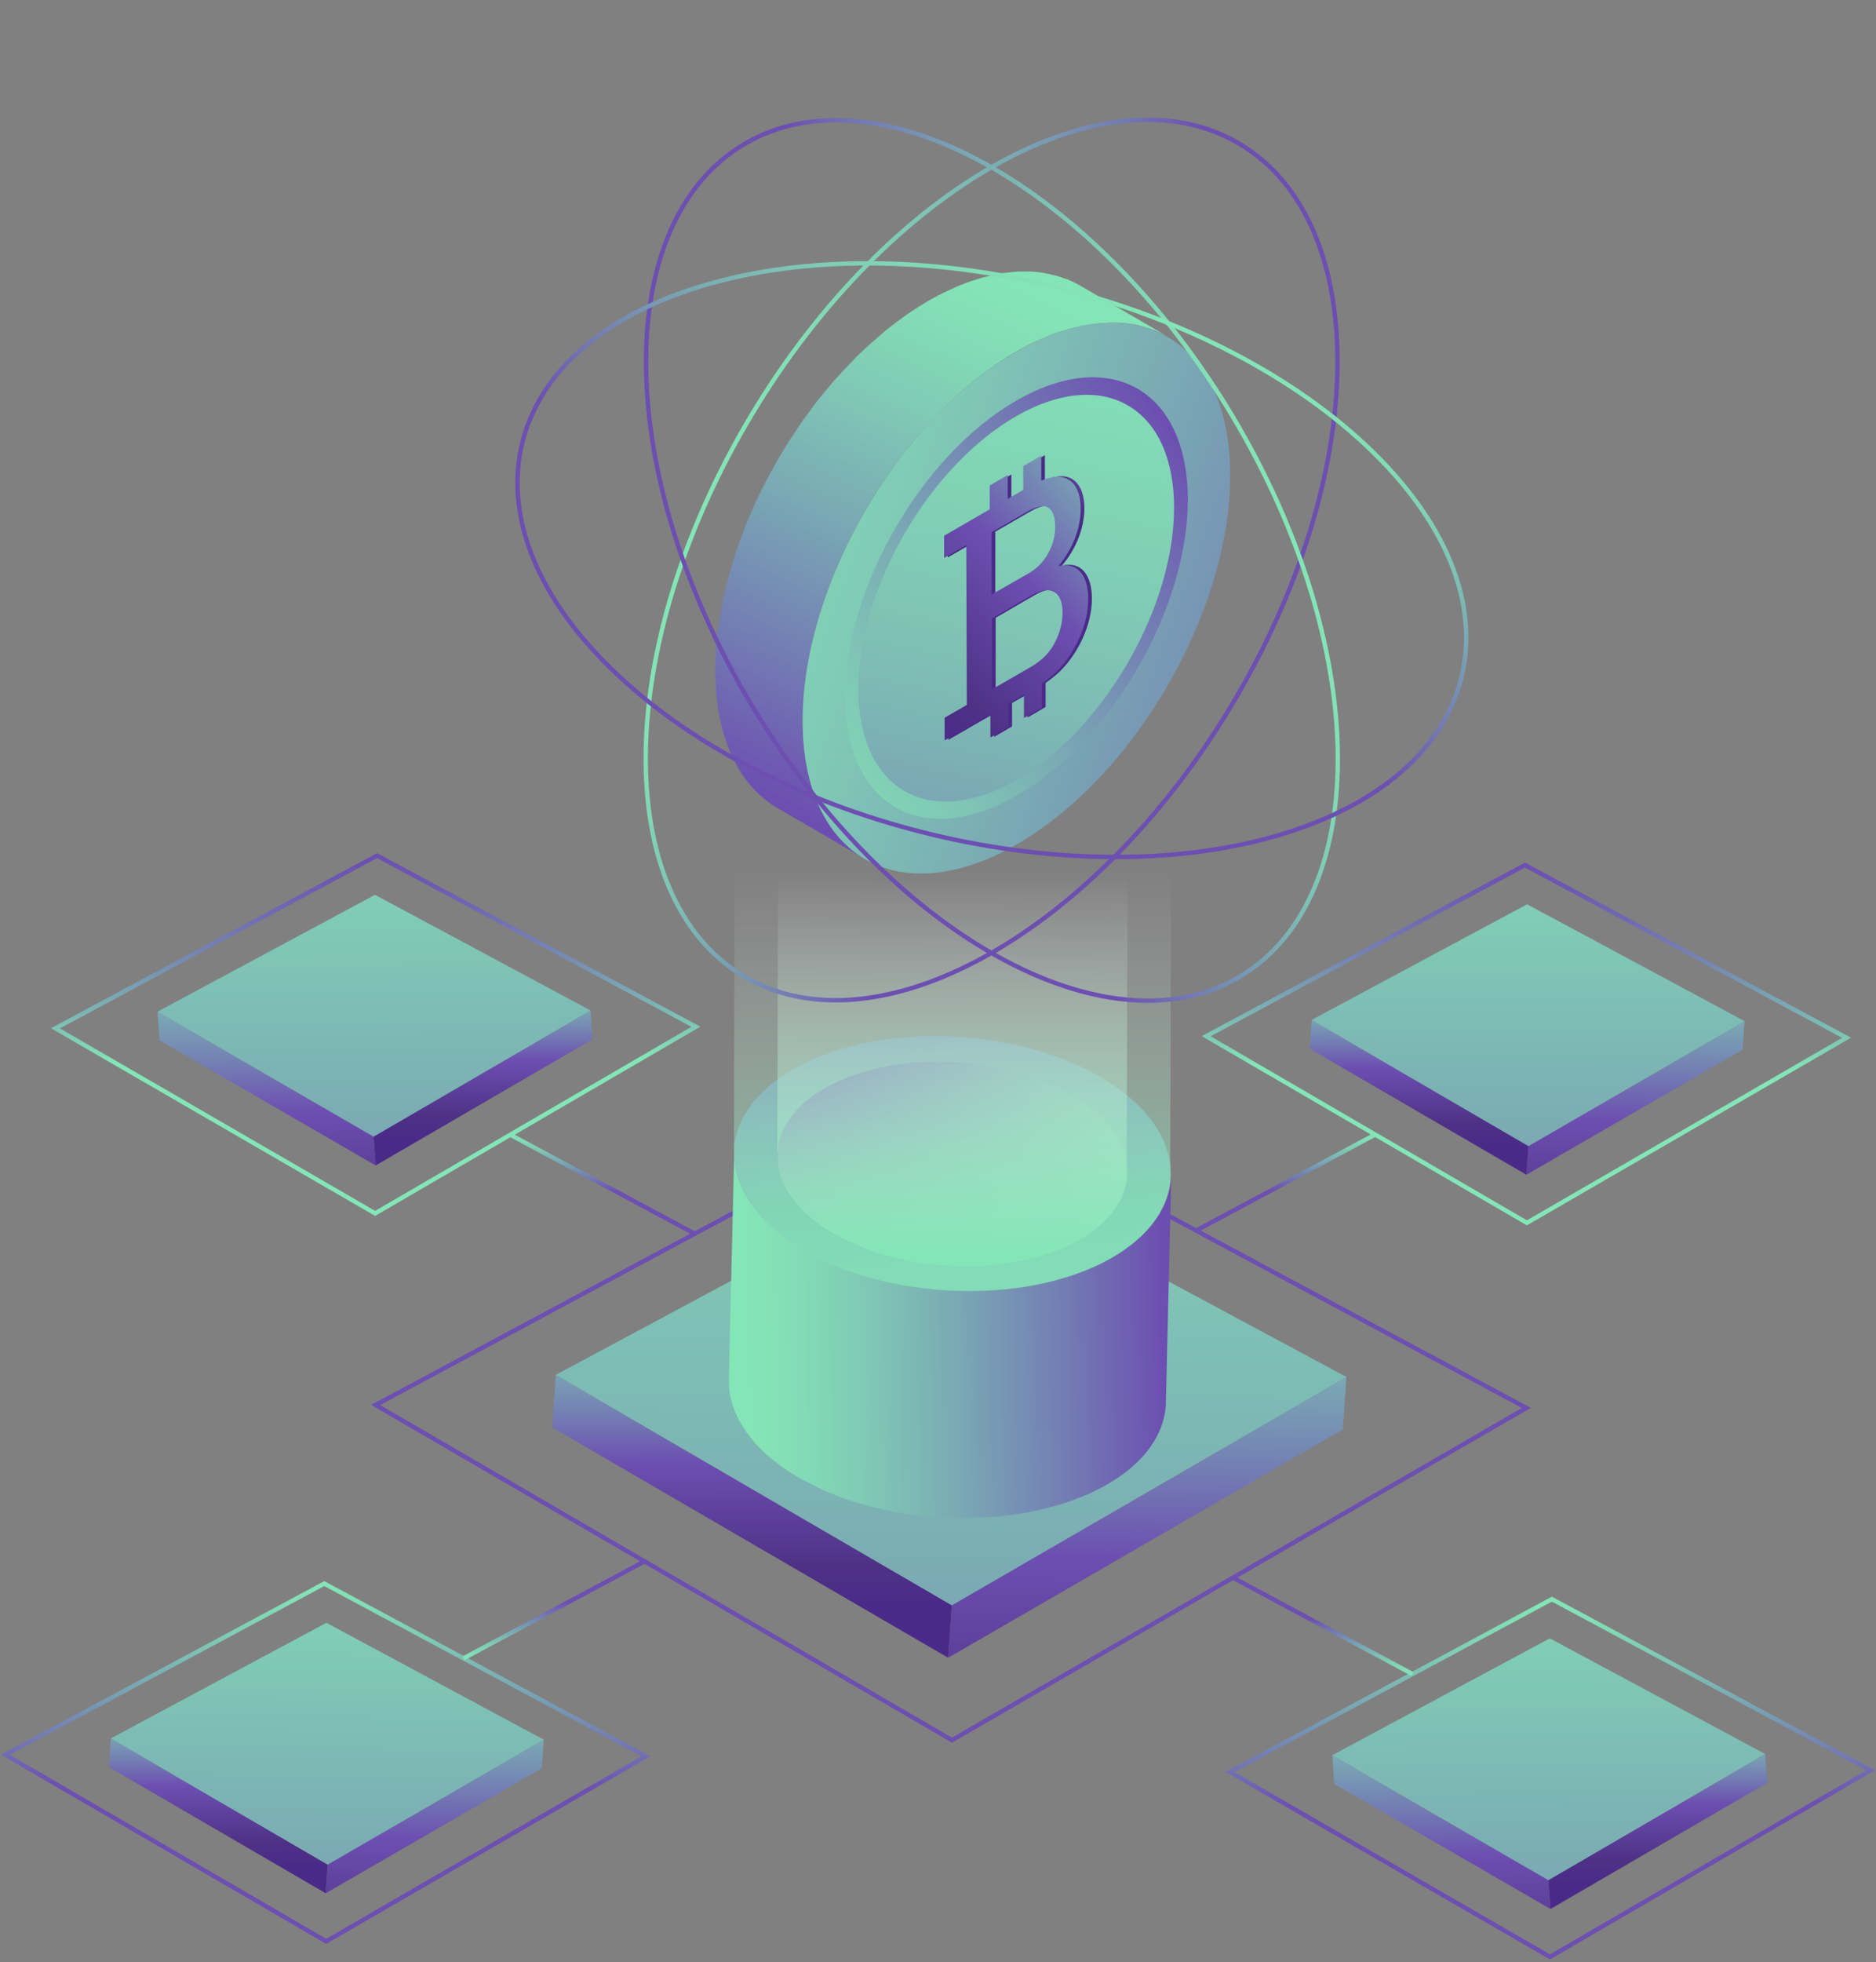 <svg width="353" height="369" viewBox="0 0 353 369" fill="none" xmlns="http://www.w3.org/2000/svg">
<rect x="0" y="0" width="353" height="369" fill="#808080" stroke="none"/>
<g opacity="0.8">
<path d="M70.688 264.206L179.131 327.24L287.212 264.765L178.473 206.402L70.688 264.206Z" stroke="url(#paint0_linear_352_106575)" stroke-width="0.824" stroke-miterlimit="10"/>
<path d="M253.354 258.942L252.664 268.812L178.408 311.745L179.098 301.875L253.354 258.942Z" fill="url(#paint1_linear_352_106575)"/>
<path d="M179.098 301.875L178.408 311.744L103.888 268.417L104.579 258.547L179.098 301.875Z" fill="url(#paint2_linear_352_106575)"/>
<path d="M104.579 258.547L179.098 301.875L253.354 258.942L178.638 218.838L104.579 258.547Z" fill="url(#paint3_linear_352_106575)"/>
<path d="M144.123 229.662C144.123 229.662 144.058 229.596 144.025 229.531C143.499 229.004 143.006 228.445 142.545 227.886C142.282 227.557 142.02 227.261 141.789 226.932C141.461 226.504 141.165 226.076 140.902 225.648C140.738 225.385 140.573 225.155 140.442 224.892C140.113 224.333 139.817 223.773 139.587 223.214C139.521 223.082 139.456 222.951 139.39 222.819C139.094 222.128 138.864 221.437 138.667 220.747C138.634 220.582 138.601 220.418 138.535 220.22C138.404 219.661 138.305 219.135 138.239 218.575C138.239 218.411 138.206 218.213 138.174 218.049C138.108 217.325 138.108 216.634 138.174 215.943L137.155 258.745C137.155 258.745 137.155 258.876 137.155 258.942C137.155 259.501 137.155 260.028 137.155 260.587C137.155 260.686 137.155 260.784 137.187 260.883C137.187 261.048 137.22 261.245 137.253 261.409C137.253 261.673 137.286 261.936 137.352 262.199C137.385 262.495 137.483 262.758 137.549 263.054C137.582 263.219 137.615 263.416 137.68 263.581C137.68 263.679 137.713 263.778 137.746 263.844C137.911 264.403 138.108 264.963 138.338 265.522C138.338 265.555 138.371 265.588 138.371 265.621C138.437 265.752 138.502 265.884 138.568 266.015C138.765 266.443 138.93 266.838 139.16 267.265C139.225 267.397 139.324 267.529 139.423 267.66C139.554 267.923 139.719 268.154 139.883 268.417C140.047 268.647 140.146 268.878 140.31 269.108C140.442 269.305 140.639 269.503 140.77 269.7C141 270.029 141.263 270.358 141.526 270.654C141.658 270.819 141.789 271.016 141.921 271.18C142.25 271.575 142.611 271.937 142.973 272.299C143.006 272.332 143.039 272.365 143.071 272.431C143.532 272.858 143.992 273.319 144.485 273.747C144.682 273.911 144.912 274.076 145.109 274.24C145.307 274.405 145.504 274.569 145.701 274.733C146.457 275.326 147.246 275.951 148.134 276.51C149.021 277.102 149.974 277.694 150.961 278.221C151.289 278.385 151.618 278.55 151.914 278.714C152.571 279.076 153.262 279.438 153.952 279.767C154.346 279.964 154.741 280.129 155.135 280.293C155.793 280.589 156.483 280.886 157.173 281.149C157.601 281.313 157.995 281.478 158.422 281.642C158.685 281.741 158.948 281.84 159.211 281.938C159.507 282.037 159.803 282.103 160.099 282.202C160.986 282.498 161.907 282.761 162.827 283.024C163.123 283.123 163.386 283.221 163.682 283.287C163.945 283.353 164.175 283.386 164.438 283.452C165.029 283.583 165.588 283.715 166.18 283.846C166.574 283.945 166.936 284.044 167.33 284.11C167.659 284.175 167.955 284.208 168.284 284.274C168.744 284.373 169.171 284.439 169.631 284.504C169.927 284.57 170.256 284.636 170.552 284.669C171.078 284.735 171.604 284.801 172.13 284.866C172.458 284.899 172.787 284.965 173.149 284.998C173.28 284.998 173.445 285.031 173.576 285.064C174.529 285.162 175.483 285.261 176.469 285.327C176.534 285.327 176.6 285.327 176.666 285.327C176.863 285.327 177.06 285.327 177.258 285.327C177.948 285.36 178.605 285.426 179.296 285.426C179.624 285.426 179.92 285.426 180.249 285.426C180.578 285.426 180.906 285.426 181.235 285.426C181.531 285.426 181.794 285.426 182.09 285.426C182.846 285.426 183.602 285.393 184.358 285.36C184.489 285.36 184.621 285.36 184.785 285.36C184.818 285.36 184.851 285.36 184.884 285.36C185.837 285.327 186.757 285.261 187.711 285.162C187.875 285.162 188.039 285.13 188.237 285.097C188.565 285.064 188.894 285.031 189.256 284.998C189.716 284.932 190.176 284.899 190.636 284.833C190.998 284.801 191.327 284.702 191.688 284.669C192.115 284.603 192.51 284.537 192.937 284.472C193.2 284.439 193.463 284.406 193.693 284.34C194.153 284.241 194.581 284.143 195.041 284.044C195.534 283.945 196.06 283.846 196.553 283.715C196.717 283.682 196.915 283.649 197.079 283.583C197.441 283.485 197.769 283.386 198.131 283.287C198.887 283.09 199.643 282.859 200.399 282.629C200.596 282.563 200.826 282.498 201.024 282.432C201.484 282.267 201.944 282.103 202.371 281.905C202.7 281.774 203.029 281.675 203.357 281.544C204.376 281.149 205.363 280.721 206.316 280.228C214.567 276.148 218.938 270.358 219.366 264.305L220.385 221.503C219.957 227.557 215.586 233.347 207.335 237.426C206.382 237.887 205.395 238.315 204.376 238.742C204.048 238.874 203.719 238.973 203.423 239.104C202.766 239.334 202.108 239.598 201.418 239.795C200.662 240.025 199.906 240.256 199.15 240.453C198.624 240.585 198.098 240.749 197.572 240.881C197.079 241.012 196.586 241.111 196.06 241.21C195.37 241.374 194.647 241.506 193.956 241.637C193.529 241.703 193.134 241.769 192.707 241.835C191.885 241.966 191.096 242.065 190.275 242.164C189.946 242.197 189.584 242.229 189.256 242.262C188.105 242.361 186.955 242.46 185.804 242.526C185.673 242.526 185.541 242.526 185.41 242.526C184.358 242.558 183.339 242.591 182.287 242.591C181.958 242.591 181.629 242.591 181.301 242.591C180.315 242.591 179.329 242.526 178.342 242.493C178.145 242.493 177.948 242.493 177.751 242.493C176.6 242.427 175.417 242.295 174.266 242.164C173.938 242.131 173.576 242.065 173.247 242.032C172.393 241.933 171.571 241.802 170.749 241.67C170.289 241.604 169.862 241.506 169.401 241.44C168.711 241.308 167.988 241.144 167.298 241.012C166.706 240.881 166.147 240.749 165.555 240.617C164.997 240.486 164.471 240.321 163.945 240.19C163.024 239.927 162.104 239.663 161.216 239.367C160.658 239.17 160.099 239.005 159.573 238.808C159.145 238.644 158.718 238.479 158.324 238.315C157.633 238.051 156.976 237.755 156.286 237.459C155.891 237.295 155.497 237.097 155.102 236.933C154.412 236.604 153.722 236.242 153.064 235.913C152.736 235.748 152.407 235.584 152.078 235.387C151.125 234.827 150.172 234.268 149.251 233.676C148.397 233.084 147.575 232.491 146.819 231.899C146.622 231.735 146.424 231.57 146.227 231.406C145.504 230.814 144.814 230.221 144.222 229.596L144.123 229.662Z" fill="url(#paint4_linear_352_106575)"/>
<path d="M149.152 233.742C133.669 223.379 134.59 208.278 151.19 200.053C167.79 191.796 193.791 193.54 209.273 203.903C224.756 214.266 223.835 229.333 207.235 237.591C190.635 245.816 164.634 244.105 149.152 233.742Z" fill="url(#paint5_linear_352_106575)"/>
<path d="M155.135 230.781C142.742 222.49 143.466 210.383 156.779 203.804C170.091 197.191 190.932 198.573 203.324 206.896C215.717 215.187 214.994 227.293 201.681 233.873C188.368 240.486 167.528 239.104 155.135 230.781Z" fill="url(#paint6_linear_352_106575)"/>
<path style="mix-blend-mode:screen" d="M138.141 216.008C138.108 216.699 138.141 217.423 138.141 218.114C138.141 218.278 138.174 218.476 138.207 218.64C138.272 219.2 138.371 219.726 138.502 220.285C138.535 220.45 138.568 220.614 138.634 220.812C138.831 221.502 139.061 222.193 139.357 222.884C139.423 223.016 139.489 223.147 139.554 223.279C139.817 223.838 140.08 224.398 140.409 224.957C140.54 225.22 140.705 225.45 140.869 225.714C141.132 226.141 141.461 226.569 141.757 226.997C141.987 227.326 142.25 227.655 142.513 227.951C142.973 228.51 143.466 229.069 143.992 229.596C144.025 229.628 144.058 229.661 144.091 229.727C144.715 230.352 145.405 230.944 146.096 231.537C146.293 231.701 146.49 231.866 146.687 232.03C147.443 232.622 148.265 233.247 149.12 233.807C150.007 234.399 150.961 234.991 151.947 235.517C152.276 235.682 152.604 235.846 152.933 236.044C153.59 236.406 154.281 236.735 154.971 237.064C155.365 237.261 155.76 237.425 156.154 237.59C156.812 237.886 157.502 238.182 158.192 238.445C158.62 238.61 159.014 238.774 159.442 238.939C160 239.136 160.559 239.334 161.085 239.498C161.973 239.794 162.893 240.057 163.813 240.321C164.339 240.485 164.898 240.617 165.424 240.748C166.016 240.88 166.575 241.011 167.166 241.143C167.857 241.308 168.547 241.439 169.27 241.571C169.73 241.669 170.158 241.735 170.618 241.801C171.44 241.933 172.294 242.064 173.116 242.163C173.445 242.196 173.806 242.262 174.135 242.295C175.286 242.426 176.469 242.558 177.619 242.623C177.817 242.623 178.014 242.623 178.211 242.623C179.197 242.689 180.183 242.722 181.169 242.722C181.498 242.722 181.827 242.722 182.156 242.722C183.208 242.722 184.259 242.722 185.278 242.656C185.41 242.656 185.541 242.656 185.673 242.656C186.823 242.591 187.974 242.525 189.124 242.393C189.453 242.36 189.815 242.327 190.143 242.295C190.965 242.196 191.787 242.097 192.576 241.965C193.003 241.9 193.398 241.834 193.825 241.768C194.548 241.637 195.238 241.505 195.929 241.34C196.422 241.242 196.948 241.143 197.441 241.011C197.967 240.88 198.493 240.715 199.019 240.584C199.775 240.386 200.531 240.156 201.287 239.926C201.977 239.695 202.634 239.465 203.292 239.235C203.621 239.103 203.949 239.005 204.245 238.873C205.264 238.478 206.25 238.051 207.204 237.557C215.224 233.576 219.596 227.984 220.188 222.095L220.451 128.432L138.338 128.234L138.108 217.39V215.975L138.141 216.008Z" fill="url(#paint7_linear_352_106575)"/>
<path style="mix-blend-mode:screen" d="M146.326 216.601C146.293 217.16 146.326 217.719 146.326 218.312C146.326 218.443 146.326 218.575 146.359 218.739C146.424 219.167 146.49 219.628 146.589 220.055C146.589 220.187 146.654 220.318 146.687 220.483C146.852 221.042 147.016 221.569 147.246 222.128C147.279 222.227 147.345 222.325 147.378 222.424C147.575 222.885 147.805 223.312 148.068 223.773C148.199 223.97 148.298 224.168 148.429 224.365C148.66 224.694 148.89 225.056 149.153 225.385C149.35 225.648 149.547 225.911 149.744 226.142C150.106 226.602 150.5 227.03 150.928 227.457C150.928 227.457 150.993 227.523 151.026 227.556C151.519 228.05 152.078 228.543 152.637 229.004C152.801 229.135 152.933 229.267 153.097 229.399C153.722 229.892 154.346 230.353 155.037 230.846C155.76 231.34 156.516 231.8 157.305 232.228C157.568 232.359 157.831 232.491 158.094 232.623C158.62 232.919 159.178 233.182 159.737 233.445C160.033 233.577 160.362 233.741 160.691 233.873C161.216 234.103 161.775 234.333 162.301 234.564C162.63 234.695 162.959 234.827 163.32 234.958C163.748 235.123 164.208 235.254 164.635 235.419C165.358 235.649 166.081 235.88 166.805 236.077C167.232 236.209 167.659 236.307 168.119 236.439C168.58 236.57 169.04 236.669 169.5 236.768C170.059 236.899 170.618 236.998 171.176 237.13C171.538 237.196 171.9 237.261 172.261 237.327C172.919 237.426 173.609 237.524 174.266 237.623C174.529 237.656 174.792 237.689 175.088 237.722C176.009 237.821 176.962 237.919 177.882 237.985C178.047 237.985 178.211 237.985 178.342 237.985C179.131 238.018 179.92 238.051 180.709 238.084C180.972 238.084 181.235 238.084 181.498 238.084C182.32 238.084 183.175 238.084 183.996 238.051C184.095 238.051 184.194 238.051 184.325 238.051C185.245 238.018 186.166 237.919 187.086 237.853C187.349 237.853 187.645 237.788 187.908 237.755C188.565 237.689 189.223 237.59 189.847 237.492C190.176 237.426 190.505 237.393 190.834 237.327C191.392 237.228 191.951 237.097 192.543 236.998C192.937 236.899 193.365 236.834 193.759 236.735C194.186 236.636 194.614 236.505 195.008 236.406C195.633 236.241 196.224 236.077 196.816 235.88C197.342 235.715 197.901 235.518 198.427 235.32C198.69 235.222 198.953 235.123 199.216 235.024C200.038 234.695 200.826 234.366 201.582 233.971C208.025 230.78 211.51 226.306 212.003 221.601L212.43 67.471L146.654 67.306L146.26 217.785V216.667L146.326 216.601Z" fill="url(#paint8_linear_352_106575)"/>
<path d="M199.213 62.453C199.213 62.453 199.345 62.42 199.443 62.387C200.429 62.058 201.415 61.795 202.369 61.565C202.928 61.433 203.486 61.301 204.012 61.203C204.735 61.071 205.426 60.939 206.149 60.874C206.543 60.841 206.971 60.775 207.365 60.742C208.253 60.676 209.107 60.676 209.962 60.676C210.159 60.676 210.356 60.676 210.554 60.676C211.573 60.742 212.559 60.874 213.512 61.038C213.742 61.071 213.972 61.137 214.235 61.203C214.991 61.367 215.715 61.597 216.438 61.828C216.668 61.894 216.898 61.992 217.128 62.058C218.048 62.42 218.936 62.815 219.758 63.308L203.289 53.735C203.289 53.735 203.158 53.636 203.059 53.603C202.402 53.241 201.744 52.912 201.054 52.616C200.922 52.55 200.791 52.517 200.659 52.484C200.429 52.386 200.199 52.32 199.969 52.254C199.608 52.123 199.279 51.991 198.917 51.892C198.556 51.794 198.128 51.728 197.767 51.629C197.537 51.563 197.307 51.498 197.044 51.465C196.912 51.465 196.781 51.399 196.649 51.366C195.86 51.234 195.038 51.136 194.217 51.07C194.151 51.07 194.118 51.07 194.052 51.07C193.855 51.07 193.658 51.07 193.461 51.07C192.836 51.07 192.212 51.037 191.554 51.07C191.324 51.07 191.127 51.136 190.897 51.136C190.502 51.136 190.108 51.201 189.68 51.267C189.319 51.3 188.924 51.333 188.563 51.366C188.234 51.432 187.905 51.53 187.577 51.596C187.018 51.695 186.492 51.827 185.933 51.958C185.637 52.024 185.341 52.057 185.046 52.156C184.388 52.353 183.698 52.55 183.008 52.781C182.942 52.781 182.876 52.813 182.777 52.846C181.956 53.142 181.134 53.438 180.312 53.767C179.983 53.899 179.655 54.064 179.326 54.228C178.997 54.36 178.701 54.524 178.373 54.656C177.156 55.215 175.94 55.84 174.691 56.564C173.409 57.321 172.127 58.143 170.845 58.998C170.451 59.294 170.023 59.591 169.629 59.887C168.774 60.512 167.92 61.137 167.098 61.795C166.638 62.157 166.177 62.551 165.717 62.946C164.961 63.604 164.205 64.262 163.449 64.953C162.989 65.381 162.529 65.776 162.101 66.203C161.805 66.466 161.543 66.73 161.247 66.993C160.951 67.289 160.688 67.618 160.392 67.914C159.472 68.835 158.584 69.789 157.697 70.776C157.434 71.072 157.105 71.368 156.842 71.697C156.612 71.96 156.382 72.257 156.152 72.52C155.626 73.145 155.1 73.77 154.574 74.428C154.245 74.856 153.883 75.25 153.555 75.678C153.292 76.04 153.029 76.402 152.766 76.764C152.404 77.257 152.01 77.784 151.648 78.277C151.385 78.639 151.122 78.968 150.892 79.33C150.465 79.922 150.07 80.547 149.676 81.172C149.413 81.567 149.15 81.929 148.887 82.324C148.788 82.488 148.657 82.653 148.558 82.817C147.835 83.936 147.145 85.087 146.487 86.239C146.455 86.304 146.389 86.403 146.356 86.469C146.224 86.699 146.093 86.93 145.961 87.16C145.501 87.982 145.041 88.805 144.581 89.627C144.384 90.022 144.186 90.417 143.989 90.779C143.792 91.173 143.595 91.568 143.365 91.996C143.2 92.358 143.003 92.687 142.839 93.049C142.378 94.003 141.951 94.924 141.557 95.878C141.491 96.042 141.392 96.24 141.327 96.404C141.327 96.437 141.294 96.503 141.261 96.536C140.735 97.72 140.242 98.938 139.782 100.155C139.683 100.385 139.617 100.615 139.552 100.813C139.387 101.24 139.223 101.701 139.091 102.129C138.861 102.721 138.631 103.346 138.434 103.938C138.27 104.399 138.138 104.892 138.007 105.353C137.842 105.912 137.645 106.471 137.514 107.031C137.415 107.36 137.283 107.722 137.185 108.051C137.02 108.676 136.889 109.268 136.725 109.893C136.56 110.584 136.363 111.275 136.232 111.965C136.166 112.196 136.1 112.459 136.067 112.689C135.969 113.183 135.903 113.676 135.804 114.17C135.607 115.255 135.41 116.308 135.245 117.394C135.213 117.69 135.147 117.986 135.081 118.282C134.982 118.94 134.95 119.631 134.884 120.289C134.851 120.749 134.785 121.243 134.752 121.704C134.654 123.184 134.555 124.697 134.588 126.145C134.621 138.844 139.091 147.759 146.323 151.97L162.792 161.544C155.56 157.333 151.089 148.417 151.057 135.718C151.057 134.238 151.122 132.757 151.221 131.277C151.254 130.816 151.319 130.323 151.352 129.862C151.451 128.908 151.55 127.921 151.714 126.967C151.878 125.915 152.076 124.829 152.273 123.743C152.404 123.019 152.536 122.296 152.7 121.539C152.864 120.848 153.029 120.157 153.193 119.466C153.423 118.512 153.686 117.558 153.949 116.604C154.114 116.045 154.278 115.486 154.442 114.926C154.771 113.841 155.133 112.788 155.527 111.702C155.691 111.275 155.823 110.814 155.987 110.386C156.546 108.906 157.138 107.425 157.762 105.978C157.828 105.813 157.927 105.649 157.992 105.484C158.584 104.168 159.176 102.885 159.833 101.569C160.03 101.175 160.228 100.747 160.458 100.352C161.082 99.135 161.74 97.918 162.397 96.733C162.529 96.503 162.66 96.24 162.792 96.01C163.613 94.628 164.435 93.246 165.323 91.897C165.586 91.502 165.849 91.108 166.112 90.713C166.769 89.726 167.426 88.772 168.117 87.851C168.478 87.357 168.873 86.831 169.234 86.337C169.826 85.548 170.451 84.791 171.042 84.001C171.568 83.344 172.061 82.718 172.62 82.093C173.113 81.501 173.639 80.942 174.165 80.35C175.053 79.363 175.94 78.409 176.861 77.487C177.419 76.928 177.978 76.336 178.57 75.777C179.03 75.349 179.457 74.921 179.918 74.494C180.674 73.803 181.43 73.145 182.186 72.52C182.646 72.125 183.106 71.763 183.566 71.368C184.388 70.71 185.243 70.085 186.097 69.46C186.492 69.164 186.919 68.868 187.314 68.572C188.563 67.717 189.845 66.894 191.16 66.137C192.409 65.414 193.625 64.789 194.841 64.229C195.17 64.065 195.466 63.933 195.794 63.802C196.978 63.275 198.128 62.815 199.279 62.42L199.213 62.453Z" fill="url(#paint9_linear_352_106575)"/>
<path d="M191.127 66.203C213.348 53.373 231.394 63.67 231.493 89.232C231.559 114.794 213.611 145.917 191.39 158.747C169.169 171.578 151.123 161.313 151.024 135.718C150.958 110.189 168.906 79.034 191.127 66.203Z" fill="url(#paint10_linear_352_106575)"/>
<path d="M191.16 75.382C208.943 65.084 223.439 73.342 223.505 93.838C223.571 114.334 209.173 139.238 191.39 149.536C173.606 159.833 159.11 151.575 159.044 131.079C158.979 110.616 173.376 85.679 191.16 75.382Z" fill="url(#paint11_linear_352_106575)"/>
<path d="M212.186 124.692C223.806 104.677 223.835 82.991 212.251 76.254C200.667 69.517 181.856 80.281 170.236 100.295C158.616 120.309 158.586 141.996 170.171 148.733C181.755 155.469 200.566 144.706 212.186 124.692Z" fill="url(#paint12_linear_352_106575)"/>
<path d="M199.904 106.34C203.519 105.551 205.459 108.215 205.459 112.558C205.459 117.624 202.796 123.02 199.312 126.376C198.457 127.165 197.603 127.823 196.748 128.448V132.955L193.362 134.929V130.521L190.437 132.199V136.607L187.051 138.581V134.173L178.439 139.14V134.863L182.613 132.462L182.515 102.425L178.34 104.827V100.649L186.919 95.681V91.207L190.305 89.233V93.707L193.231 92.029V87.555L196.616 85.581V90.286C197.635 89.858 198.589 89.628 199.443 89.562C202.106 89.397 204.045 91.437 204.045 95.582C204.045 99.333 202.435 103.281 199.871 106.307L199.904 106.34ZM197.471 123.151C199.411 121.112 200.627 117.986 200.627 115.091C200.627 111.111 198.326 109.827 194.841 111.834L187.347 116.177V129.534L194.48 125.421C195.433 124.895 196.551 124.106 197.471 123.151ZM187.281 99.991V111.703L194.348 107.656C197.372 105.913 199.246 102.425 199.246 98.905C199.246 96.668 198.49 95.188 197.044 95.089C196.091 95.089 195.006 95.516 193.592 96.339L187.281 99.991Z" fill="url(#paint13_linear_352_106575)"/>
<path d="M199.213 106.438C202.829 105.649 204.769 108.314 204.769 112.656C204.769 117.723 202.106 123.118 198.622 126.474C197.767 127.263 196.912 127.921 196.058 128.546V133.053L192.672 135.027V130.619L189.746 132.297V136.705L186.361 138.679V134.271L177.748 139.238V134.962L181.923 132.56L181.824 102.523L177.65 104.925V100.747L186.229 95.779V91.305L189.615 89.331V93.805L192.541 92.127V87.653L195.926 85.679V90.384C196.945 89.956 197.899 89.726 198.753 89.66C201.416 89.496 203.355 91.535 203.355 95.68C203.355 99.431 201.744 103.379 199.181 106.405L199.213 106.438ZM196.781 123.25C198.72 121.21 199.937 118.085 199.937 115.189C199.937 111.209 197.636 109.926 194.151 111.932L186.657 116.275V129.632L193.79 125.52C194.743 124.993 195.861 124.204 196.781 123.25ZM186.591 100.089V111.801L193.658 107.754C196.682 106.011 198.556 102.523 198.556 99.003C198.556 96.766 197.8 95.286 196.354 95.187C195.4 95.187 194.316 95.615 192.902 96.437L186.591 100.089Z" fill="url(#paint14_linear_352_106575)"/>
<path d="M231.858 132.428C257.683 89.242 258.35 42.092 233.348 27.116C208.346 12.14 167.143 35.009 141.318 78.195C115.493 121.381 114.826 168.531 139.828 183.506C164.83 198.482 206.034 175.614 231.858 132.428Z" stroke="url(#paint15_linear_352_106575)" stroke-width="0.824" stroke-miterlimit="10"/>
<path d="M233.407 183.587C258.41 168.611 257.743 121.461 231.918 78.275C206.093 35.089 164.89 12.22 139.888 27.196C114.886 42.172 115.553 89.322 141.377 132.508C167.202 175.694 208.405 198.562 233.407 183.587Z" stroke="url(#paint16_linear_352_106575)" stroke-width="0.824" stroke-miterlimit="10"/>
<path d="M133.603 53.34C93.96 64.526 85.545 96.898 114.834 125.586C144.122 154.339 200.003 168.519 239.646 157.333C279.289 146.148 287.737 113.808 258.416 85.088C229.127 56.367 173.246 42.154 133.603 53.34Z" stroke="url(#paint17_linear_352_106575)" stroke-width="0.824" stroke-miterlimit="10"/>
<path d="M102.311 327.144L101.949 332.539L61.287 356.029L61.649 350.633L102.311 327.144Z" fill="url(#paint18_linear_352_106575)"/>
<path d="M61.648 350.633L61.287 356.028L20.493 332.308L20.855 326.913L61.648 350.633Z" fill="url(#paint19_linear_352_106575)"/>
<path d="M20.854 326.912L61.648 350.632L102.31 327.142L61.418 305.166L20.854 326.912Z" fill="url(#paint20_linear_352_106575)"/>
<path d="M1 329.971L61.385 365.074L121.539 330.267L61.023 297.796L1 329.971Z" stroke="url(#paint21_linear_352_106575)" stroke-width="0.824" stroke-miterlimit="10"/>
<path d="M87.222 311.843L121.276 293.617" stroke="url(#paint22_linear_352_106575)" stroke-width="0.824" stroke-miterlimit="10"/>
<path d="M250.691 330.069L251.052 335.465L291.747 358.987L291.353 353.559L250.691 330.069Z" fill="url(#paint23_linear_352_106575)"/>
<path d="M291.353 353.557L291.748 358.986L332.541 335.266L332.146 329.837L291.353 353.557Z" fill="url(#paint24_linear_352_106575)"/>
<path d="M332.146 329.838L291.353 353.558L250.691 330.068L291.616 308.092L332.146 329.838Z" fill="url(#paint25_linear_352_106575)"/>
<path d="M352 332.897L291.648 368L231.461 333.226L292.01 300.722L352 332.897Z" stroke="url(#paint26_linear_352_106575)" stroke-width="0.824" stroke-miterlimit="10"/>
<path d="M265.779 314.803L231.987 296.676" stroke="url(#paint27_linear_352_106575)" stroke-width="0.824" stroke-miterlimit="10"/>
<path d="M328.268 192.027L327.874 197.423L287.212 220.912L287.606 215.517L328.268 192.027Z" fill="url(#paint28_linear_352_106575)"/>
<path d="M287.606 215.515L287.211 220.911L246.418 197.191L246.812 191.795L287.606 215.515Z" fill="url(#paint29_linear_352_106575)"/>
<path d="M246.813 191.796L287.606 215.516L328.268 192.027L287.343 170.05L246.813 191.796Z" fill="url(#paint30_linear_352_106575)"/>
<path d="M226.959 194.855L287.31 229.958L347.465 195.151L286.949 162.68L226.959 194.855Z" stroke="url(#paint31_linear_352_106575)" stroke-width="0.824" stroke-miterlimit="10"/>
<path d="M224.854 231.536L258.778 213.343" stroke="url(#paint32_linear_352_106575)" stroke-width="0.824" stroke-miterlimit="10"/>
<path d="M29.631 190.249L30.025 195.644L70.687 219.167L70.293 213.739L29.631 190.249Z" fill="url(#paint33_linear_352_106575)"/>
<path d="M70.293 213.738L70.688 219.166L111.481 195.446L111.119 190.018L70.293 213.738Z" fill="url(#paint34_linear_352_106575)"/>
<path d="M111.119 190.018L70.293 213.738L29.631 190.248L70.556 168.272L111.119 190.018Z" fill="url(#paint35_linear_352_106575)"/>
<path d="M130.941 193.078L70.589 228.181L10.434 193.374L70.951 160.903L130.941 193.078Z" stroke="url(#paint36_linear_352_106575)" stroke-width="0.824" stroke-miterlimit="10"/>
<path d="M130.71 231.998L95.866 213.311" stroke="url(#paint37_linear_352_106575)" stroke-width="0.824" stroke-miterlimit="10"/>
</g>
<defs>
<linearGradient id="paint0_linear_352_106575" x1="179.453" y1="205.862" x2="178.409" y2="327.651" gradientUnits="userSpaceOnUse">
<stop stop-color="#6742BD"/>
<stop offset="0.57" stop-color="#6742BD"/>
<stop offset="0.87" stop-color="#6742BD"/>
<stop offset="0.99" stop-color="#6742BD"/>
</linearGradient>
<linearGradient id="paint1_linear_352_106575" x1="216.848" y1="223.266" x2="214.947" y2="345.743" gradientUnits="userSpaceOnUse">
<stop stop-color="#85FFC4"/>
<stop offset="0.06" stop-color="#83F5C3"/>
<stop offset="0.16" stop-color="#7FDCC2"/>
<stop offset="0.29" stop-color="#78B2C1"/>
<stop offset="0.44" stop-color="#6F79BF"/>
<stop offset="0.57" stop-color="#6742BD"/>
<stop offset="0.87" stop-color="#411D87"/>
<stop offset="0.99" stop-color="#3C148A"/>
</linearGradient>
<linearGradient id="paint2_linear_352_106575" x1="141.369" y1="238.201" x2="141.529" y2="302.815" gradientUnits="userSpaceOnUse">
<stop stop-color="#85FFC4"/>
<stop offset="0.06" stop-color="#83F5C3"/>
<stop offset="0.16" stop-color="#7FDCC2"/>
<stop offset="0.29" stop-color="#78B2C1"/>
<stop offset="0.44" stop-color="#6F79BF"/>
<stop offset="0.57" stop-color="#6742BD"/>
<stop offset="0.87" stop-color="#411D87"/>
<stop offset="0.99" stop-color="#3C148A"/>
</linearGradient>
<linearGradient id="paint3_linear_352_106575" x1="180.034" y1="134.441" x2="174.988" y2="715.981" gradientUnits="userSpaceOnUse">
<stop stop-color="#85FFC4"/>
<stop offset="0.06" stop-color="#83F5C3"/>
<stop offset="0.16" stop-color="#7FDCC2"/>
<stop offset="0.29" stop-color="#78B2C1"/>
<stop offset="0.44" stop-color="#6F79BF"/>
<stop offset="0.57" stop-color="#6742BD"/>
<stop offset="0.87" stop-color="#411D87"/>
<stop offset="0.99" stop-color="#3C148A"/>
</linearGradient>
<linearGradient id="paint4_linear_352_106575" x1="140.126" y1="250.966" x2="278.358" y2="248.502" gradientUnits="userSpaceOnUse">
<stop stop-color="#85FFC4"/>
<stop offset="0.06" stop-color="#83F5C3"/>
<stop offset="0.16" stop-color="#7FDCC2"/>
<stop offset="0.29" stop-color="#78B2C1"/>
<stop offset="0.44" stop-color="#6F79BF"/>
<stop offset="0.57" stop-color="#6742BD"/>
<stop offset="0.87" stop-color="#411D87"/>
<stop offset="0.99" stop-color="#3C148A"/>
</linearGradient>
<linearGradient id="paint5_linear_352_106575" x1="185.225" y1="272.786" x2="160.585" y2="50.264" gradientUnits="userSpaceOnUse">
<stop stop-color="#85FFC4"/>
<stop offset="0.06" stop-color="#83F5C3"/>
<stop offset="0.16" stop-color="#7FDCC2"/>
<stop offset="0.29" stop-color="#78B2C1"/>
<stop offset="0.44" stop-color="#6F79BF"/>
<stop offset="0.57" stop-color="#6742BD"/>
<stop offset="0.87" stop-color="#411D87"/>
<stop offset="0.99" stop-color="#3C148A"/>
</linearGradient>
<linearGradient id="paint6_linear_352_106575" x1="221.621" y1="240.113" x2="98.654" y2="177.917" gradientUnits="userSpaceOnUse">
<stop stop-color="#85FFC4"/>
<stop offset="0.06" stop-color="#83F5C3"/>
<stop offset="0.16" stop-color="#7FDCC2"/>
<stop offset="0.29" stop-color="#78B2C1"/>
<stop offset="0.44" stop-color="#6F79BF"/>
<stop offset="0.57" stop-color="#6742BD"/>
<stop offset="0.87" stop-color="#411D87"/>
<stop offset="0.99" stop-color="#3C148A"/>
</linearGradient>
<linearGradient id="paint7_linear_352_106575" x1="179.131" y1="241.195" x2="180.021" y2="-98.287" gradientUnits="userSpaceOnUse">
<stop offset="0.04" stop-color="#85FFC4" stop-opacity="0.6"/>
<stop offset="0.09" stop-color="#AAFFD6" stop-opacity="0.41"/>
<stop offset="0.16" stop-color="#D8FFEC" stop-opacity="0.19"/>
<stop offset="0.21" stop-color="#F4FFF9" stop-opacity="0.05"/>
<stop offset="0.23" stop-color="white" stop-opacity="0"/>
</linearGradient>
<linearGradient id="paint8_linear_352_106575" x1="179.146" y1="235.668" x2="180.473" y2="-270.906" gradientUnits="userSpaceOnUse">
<stop stop-color="#85FFC4"/>
<stop offset="0.05" stop-color="#B8FFDC" stop-opacity="0.58"/>
<stop offset="0.1" stop-color="#DEFFEF" stop-opacity="0.27"/>
<stop offset="0.13" stop-color="#F5FFFA" stop-opacity="0.07"/>
<stop offset="0.14" stop-color="white" stop-opacity="0"/>
</linearGradient>
<linearGradient id="paint9_linear_352_106575" x1="192.836" y1="53.636" x2="112.29" y2="224.822" gradientUnits="userSpaceOnUse">
<stop stop-color="#85FFC4"/>
<stop offset="0.06" stop-color="#83F5C3"/>
<stop offset="0.16" stop-color="#7FDCC2"/>
<stop offset="0.29" stop-color="#78B2C1"/>
<stop offset="0.44" stop-color="#6F79BF"/>
<stop offset="0.57" stop-color="#6742BD"/>
<stop offset="0.87" stop-color="#411D87"/>
<stop offset="0.99" stop-color="#3C148A"/>
</linearGradient>
<linearGradient id="paint10_linear_352_106575" x1="120.749" y1="86.929" x2="410.599" y2="191.722" gradientUnits="userSpaceOnUse">
<stop stop-color="#85FFC4"/>
<stop offset="0.06" stop-color="#83F5C3"/>
<stop offset="0.16" stop-color="#7FDCC2"/>
<stop offset="0.29" stop-color="#78B2C1"/>
<stop offset="0.44" stop-color="#6F79BF"/>
<stop offset="0.57" stop-color="#6742BD"/>
<stop offset="0.87" stop-color="#411D87"/>
<stop offset="0.99" stop-color="#3C148A"/>
</linearGradient>
<linearGradient id="paint11_linear_352_106575" x1="138.96" y1="151.806" x2="290.72" y2="37.768" gradientUnits="userSpaceOnUse">
<stop stop-color="#85FFC4"/>
<stop offset="0.06" stop-color="#83F5C3"/>
<stop offset="0.16" stop-color="#7FDCC2"/>
<stop offset="0.29" stop-color="#78B2C1"/>
<stop offset="0.44" stop-color="#6F79BF"/>
<stop offset="0.57" stop-color="#6742BD"/>
<stop offset="0.87" stop-color="#411D87"/>
<stop offset="0.99" stop-color="#3C148A"/>
</linearGradient>
<linearGradient id="paint12_linear_352_106575" x1="212.374" y1="12.242" x2="136.485" y2="370.977" gradientUnits="userSpaceOnUse">
<stop stop-color="#85FFC4"/>
<stop offset="0.1" stop-color="#84FBC3"/>
<stop offset="0.18" stop-color="#82F1C3"/>
<stop offset="0.26" stop-color="#80E0C2"/>
<stop offset="0.34" stop-color="#7CC7C1"/>
<stop offset="0.41" stop-color="#77A8C0"/>
<stop offset="0.48" stop-color="#7181BF"/>
<stop offset="0.54" stop-color="#6954BD"/>
<stop offset="0.57" stop-color="#6742BD"/>
<stop offset="0.87" stop-color="#411D87"/>
<stop offset="0.99" stop-color="#3C148A"/>
</linearGradient>
<linearGradient id="paint13_linear_352_106575" x1="217.293" y1="94.365" x2="206.11" y2="102.153" gradientUnits="userSpaceOnUse">
<stop stop-color="#85FFC4"/>
<stop offset="0.06" stop-color="#83F5C3"/>
<stop offset="0.16" stop-color="#7FDCC2"/>
<stop offset="0.29" stop-color="#78B2C1"/>
<stop offset="0.44" stop-color="#6F79BF"/>
<stop offset="0.57" stop-color="#6742BD"/>
<stop offset="0.87" stop-color="#411D87"/>
<stop offset="0.99" stop-color="#3C148A"/>
</linearGradient>
<linearGradient id="paint14_linear_352_106575" x1="226.76" y1="79.198" x2="169.059" y2="132.611" gradientUnits="userSpaceOnUse">
<stop stop-color="#85FFC4"/>
<stop offset="0.06" stop-color="#83F5C3"/>
<stop offset="0.16" stop-color="#7FDCC2"/>
<stop offset="0.29" stop-color="#78B2C1"/>
<stop offset="0.44" stop-color="#6F79BF"/>
<stop offset="0.57" stop-color="#6742BD"/>
<stop offset="0.87" stop-color="#411D87"/>
<stop offset="0.99" stop-color="#3C148A"/>
</linearGradient>
<linearGradient id="paint15_linear_352_106575" x1="135.286" y1="86.152" x2="237.866" y2="124.784" gradientUnits="userSpaceOnUse">
<stop stop-color="#85FFC4"/>
<stop offset="0.06" stop-color="#83F5C3"/>
<stop offset="0.16" stop-color="#7FDCC2"/>
<stop offset="0.29" stop-color="#78B2C1"/>
<stop offset="0.44" stop-color="#6F79BF"/>
<stop offset="0.57" stop-color="#6742BD"/>
<stop offset="0.87" stop-color="#6742BD"/>
<stop offset="0.99" stop-color="#6742BD"/>
</linearGradient>
<linearGradient id="paint16_linear_352_106575" x1="237.929" y1="86.017" x2="135.35" y2="124.65" gradientUnits="userSpaceOnUse">
<stop stop-color="#85FFC4"/>
<stop offset="0.06" stop-color="#83F5C3"/>
<stop offset="0.16" stop-color="#7FDCC2"/>
<stop offset="0.29" stop-color="#78B2C1"/>
<stop offset="0.44" stop-color="#6F79BF"/>
<stop offset="0.57" stop-color="#6742BD"/>
<stop offset="0.87" stop-color="#6742BD"/>
<stop offset="0.99" stop-color="#6742BD"/>
</linearGradient>
<linearGradient id="paint17_linear_352_106575" x1="209.231" y1="55.382" x2="163.96" y2="155.268" gradientUnits="userSpaceOnUse">
<stop stop-color="#85FFC4"/>
<stop offset="0.06" stop-color="#83F5C3"/>
<stop offset="0.16" stop-color="#7FDCC2"/>
<stop offset="0.29" stop-color="#78B2C1"/>
<stop offset="0.44" stop-color="#6F79BF"/>
<stop offset="0.57" stop-color="#6742BD"/>
<stop offset="0.87" stop-color="#6742BD"/>
<stop offset="0.99" stop-color="#6742BD"/>
</linearGradient>
<linearGradient id="paint18_linear_352_106575" x1="82.348" y1="307.597" x2="81.283" y2="374.642" gradientUnits="userSpaceOnUse">
<stop stop-color="#85FFC4"/>
<stop offset="0.06" stop-color="#83F5C3"/>
<stop offset="0.16" stop-color="#7FDCC2"/>
<stop offset="0.29" stop-color="#78B2C1"/>
<stop offset="0.44" stop-color="#6F79BF"/>
<stop offset="0.57" stop-color="#6742BD"/>
<stop offset="0.87" stop-color="#411D87"/>
<stop offset="0.99" stop-color="#3C148A"/>
</linearGradient>
<linearGradient id="paint19_linear_352_106575" x1="41.007" y1="315.746" x2="41.111" y2="351.112" gradientUnits="userSpaceOnUse">
<stop stop-color="#85FFC4"/>
<stop offset="0.06" stop-color="#83F5C3"/>
<stop offset="0.16" stop-color="#7FDCC2"/>
<stop offset="0.29" stop-color="#78B2C1"/>
<stop offset="0.44" stop-color="#6F79BF"/>
<stop offset="0.57" stop-color="#6742BD"/>
<stop offset="0.87" stop-color="#411D87"/>
<stop offset="0.99" stop-color="#3C148A"/>
</linearGradient>
<linearGradient id="paint20_linear_352_106575" x1="62.192" y1="258.952" x2="59.415" y2="577.373" gradientUnits="userSpaceOnUse">
<stop stop-color="#85FFC4"/>
<stop offset="0.06" stop-color="#83F5C3"/>
<stop offset="0.16" stop-color="#7FDCC2"/>
<stop offset="0.29" stop-color="#78B2C1"/>
<stop offset="0.44" stop-color="#6F79BF"/>
<stop offset="0.57" stop-color="#6742BD"/>
<stop offset="0.87" stop-color="#411D87"/>
<stop offset="0.99" stop-color="#3C148A"/>
</linearGradient>
<linearGradient id="paint21_linear_352_106575" x1="61.566" y1="297.276" x2="60.959" y2="365.474" gradientUnits="userSpaceOnUse">
<stop stop-color="#85FFC4"/>
<stop offset="0.06" stop-color="#83F5C3"/>
<stop offset="0.16" stop-color="#7FDCC2"/>
<stop offset="0.29" stop-color="#78B2C1"/>
<stop offset="0.44" stop-color="#6F79BF"/>
<stop offset="0.57" stop-color="#6742BD"/>
<stop offset="0.87" stop-color="#6742BD"/>
<stop offset="0.99" stop-color="#6742BD"/>
</linearGradient>
<linearGradient id="paint22_linear_352_106575" x1="104.15" y1="312.369" x2="104.315" y2="293.09" gradientUnits="userSpaceOnUse">
<stop stop-color="#85FFC4"/>
<stop offset="0.06" stop-color="#83F5C3"/>
<stop offset="0.16" stop-color="#7FDCC2"/>
<stop offset="0.29" stop-color="#78B2C1"/>
<stop offset="0.44" stop-color="#6F79BF"/>
<stop offset="0.57" stop-color="#6742BD"/>
<stop offset="0.87" stop-color="#6742BD"/>
<stop offset="0.99" stop-color="#6742BD"/>
</linearGradient>
<linearGradient id="paint23_linear_352_106575" x1="270.643" y1="310.826" x2="271.675" y2="377.904" gradientUnits="userSpaceOnUse">
<stop stop-color="#85FFC4"/>
<stop offset="0.06" stop-color="#83F5C3"/>
<stop offset="0.16" stop-color="#7FDCC2"/>
<stop offset="0.29" stop-color="#78B2C1"/>
<stop offset="0.44" stop-color="#6F79BF"/>
<stop offset="0.57" stop-color="#6742BD"/>
<stop offset="0.87" stop-color="#411D87"/>
<stop offset="0.99" stop-color="#3C148A"/>
</linearGradient>
<linearGradient id="paint24_linear_352_106575" x1="311.951" y1="319.006" x2="311.879" y2="354.373" gradientUnits="userSpaceOnUse">
<stop stop-color="#85FFC4"/>
<stop offset="0.06" stop-color="#83F5C3"/>
<stop offset="0.16" stop-color="#7FDCC2"/>
<stop offset="0.29" stop-color="#78B2C1"/>
<stop offset="0.44" stop-color="#6F79BF"/>
<stop offset="0.57" stop-color="#6742BD"/>
<stop offset="0.87" stop-color="#411D87"/>
<stop offset="0.99" stop-color="#3C148A"/>
</linearGradient>
<linearGradient id="paint25_linear_352_106575" x1="290.797" y1="262.18" x2="293.574" y2="580.601" gradientUnits="userSpaceOnUse">
<stop stop-color="#85FFC4"/>
<stop offset="0.06" stop-color="#83F5C3"/>
<stop offset="0.16" stop-color="#7FDCC2"/>
<stop offset="0.29" stop-color="#78B2C1"/>
<stop offset="0.44" stop-color="#6F79BF"/>
<stop offset="0.57" stop-color="#6742BD"/>
<stop offset="0.87" stop-color="#411D87"/>
<stop offset="0.99" stop-color="#3C148A"/>
</linearGradient>
<linearGradient id="paint26_linear_352_106575" x1="291.423" y1="300.538" x2="291.997" y2="368.736" gradientUnits="userSpaceOnUse">
<stop stop-color="#85FFC4"/>
<stop offset="0.06" stop-color="#83F5C3"/>
<stop offset="0.16" stop-color="#7FDCC2"/>
<stop offset="0.29" stop-color="#78B2C1"/>
<stop offset="0.44" stop-color="#6F79BF"/>
<stop offset="0.57" stop-color="#6742BD"/>
<stop offset="0.87" stop-color="#6742BD"/>
<stop offset="0.99" stop-color="#6742BD"/>
</linearGradient>
<linearGradient id="paint27_linear_352_106575" x1="248.949" y1="315.296" x2="248.784" y2="296.149" gradientUnits="userSpaceOnUse">
<stop stop-color="#85FFC4"/>
<stop offset="0.06" stop-color="#83F5C3"/>
<stop offset="0.16" stop-color="#7FDCC2"/>
<stop offset="0.29" stop-color="#78B2C1"/>
<stop offset="0.44" stop-color="#6F79BF"/>
<stop offset="0.57" stop-color="#6742BD"/>
<stop offset="0.87" stop-color="#6742BD"/>
<stop offset="0.99" stop-color="#6742BD"/>
</linearGradient>
<linearGradient id="paint28_linear_352_106575" x1="308.285" y1="172.463" x2="307.253" y2="239.508" gradientUnits="userSpaceOnUse">
<stop stop-color="#85FFC4"/>
<stop offset="0.06" stop-color="#83F5C3"/>
<stop offset="0.16" stop-color="#7FDCC2"/>
<stop offset="0.29" stop-color="#78B2C1"/>
<stop offset="0.44" stop-color="#6F79BF"/>
<stop offset="0.57" stop-color="#6742BD"/>
<stop offset="0.87" stop-color="#411D87"/>
<stop offset="0.99" stop-color="#3C148A"/>
</linearGradient>
<linearGradient id="paint29_linear_352_106575" x1="266.976" y1="180.644" x2="267.048" y2="216.01" gradientUnits="userSpaceOnUse">
<stop stop-color="#85FFC4"/>
<stop offset="0.06" stop-color="#83F5C3"/>
<stop offset="0.16" stop-color="#7FDCC2"/>
<stop offset="0.29" stop-color="#78B2C1"/>
<stop offset="0.44" stop-color="#6F79BF"/>
<stop offset="0.57" stop-color="#6742BD"/>
<stop offset="0.87" stop-color="#411D87"/>
<stop offset="0.99" stop-color="#3C148A"/>
</linearGradient>
<linearGradient id="paint30_linear_352_106575" x1="288.13" y1="123.818" x2="285.353" y2="442.239" gradientUnits="userSpaceOnUse">
<stop stop-color="#85FFC4"/>
<stop offset="0.06" stop-color="#83F5C3"/>
<stop offset="0.16" stop-color="#7FDCC2"/>
<stop offset="0.29" stop-color="#78B2C1"/>
<stop offset="0.44" stop-color="#6F79BF"/>
<stop offset="0.57" stop-color="#6742BD"/>
<stop offset="0.87" stop-color="#411D87"/>
<stop offset="0.99" stop-color="#3C148A"/>
</linearGradient>
<linearGradient id="paint31_linear_352_106575" x1="287.504" y1="162.175" x2="286.93" y2="230.373" gradientUnits="userSpaceOnUse">
<stop stop-color="#6742BD"/>
<stop offset="0.06" stop-color="#684BBD"/>
<stop offset="0.16" stop-color="#6C64BE"/>
<stop offset="0.29" stop-color="#738EBF"/>
<stop offset="0.44" stop-color="#7CC7C1"/>
<stop offset="0.57" stop-color="#85FFC4"/>
<stop offset="0.87" stop-color="#85FFC4"/>
<stop offset="0.99" stop-color="#85FFC4"/>
</linearGradient>
<linearGradient id="paint32_linear_352_106575" x1="241.914" y1="212.849" x2="241.75" y2="232.062" gradientUnits="userSpaceOnUse">
<stop stop-color="#85FFC4"/>
<stop offset="0.06" stop-color="#83F5C3"/>
<stop offset="0.16" stop-color="#7FDCC2"/>
<stop offset="0.29" stop-color="#78B2C1"/>
<stop offset="0.44" stop-color="#6F79BF"/>
<stop offset="0.57" stop-color="#6742BD"/>
<stop offset="0.87" stop-color="#6742BD"/>
<stop offset="0.99" stop-color="#6742BD"/>
</linearGradient>
<linearGradient id="paint33_linear_352_106575" x1="49.618" y1="171.041" x2="50.65" y2="238.086" gradientUnits="userSpaceOnUse">
<stop stop-color="#85FFC4"/>
<stop offset="0.06" stop-color="#83F5C3"/>
<stop offset="0.16" stop-color="#7FDCC2"/>
<stop offset="0.29" stop-color="#78B2C1"/>
<stop offset="0.44" stop-color="#6F79BF"/>
<stop offset="0.57" stop-color="#6742BD"/>
<stop offset="0.87" stop-color="#411D87"/>
<stop offset="0.99" stop-color="#3C148A"/>
</linearGradient>
<linearGradient id="paint34_linear_352_106575" x1="90.927" y1="179.189" x2="90.855" y2="214.556" gradientUnits="userSpaceOnUse">
<stop stop-color="#85FFC4"/>
<stop offset="0.06" stop-color="#83F5C3"/>
<stop offset="0.16" stop-color="#7FDCC2"/>
<stop offset="0.29" stop-color="#78B2C1"/>
<stop offset="0.44" stop-color="#6F79BF"/>
<stop offset="0.57" stop-color="#6742BD"/>
<stop offset="0.87" stop-color="#411D87"/>
<stop offset="0.99" stop-color="#3C148A"/>
</linearGradient>
<linearGradient id="paint35_linear_352_106575" x1="69.773" y1="122.363" x2="72.517" y2="440.784" gradientUnits="userSpaceOnUse">
<stop stop-color="#85FFC4"/>
<stop offset="0.06" stop-color="#83F5C3"/>
<stop offset="0.16" stop-color="#7FDCC2"/>
<stop offset="0.29" stop-color="#78B2C1"/>
<stop offset="0.44" stop-color="#6F79BF"/>
<stop offset="0.57" stop-color="#6742BD"/>
<stop offset="0.87" stop-color="#411D87"/>
<stop offset="0.99" stop-color="#3C148A"/>
</linearGradient>
<linearGradient id="paint36_linear_352_106575" x1="70.367" y1="160.721" x2="70.973" y2="228.919" gradientUnits="userSpaceOnUse">
<stop stop-color="#6742BD"/>
<stop offset="0.06" stop-color="#684BBD"/>
<stop offset="0.16" stop-color="#6C64BE"/>
<stop offset="0.29" stop-color="#738EBF"/>
<stop offset="0.44" stop-color="#7CC7C1"/>
<stop offset="0.57" stop-color="#85FFC4"/>
<stop offset="0.87" stop-color="#85FFC4"/>
<stop offset="0.99" stop-color="#85FFC4"/>
</linearGradient>
<linearGradient id="paint37_linear_352_106575" x1="113.189" y1="212.785" x2="113.387" y2="232.491" gradientUnits="userSpaceOnUse">
<stop stop-color="#85FFC4"/>
<stop offset="0.06" stop-color="#83F5C3"/>
<stop offset="0.16" stop-color="#7FDCC2"/>
<stop offset="0.29" stop-color="#78B2C1"/>
<stop offset="0.44" stop-color="#6F79BF"/>
<stop offset="0.57" stop-color="#6742BD"/>
<stop offset="0.87" stop-color="#6742BD"/>
<stop offset="0.99" stop-color="#6742BD"/>
</linearGradient>
</defs>
</svg>
